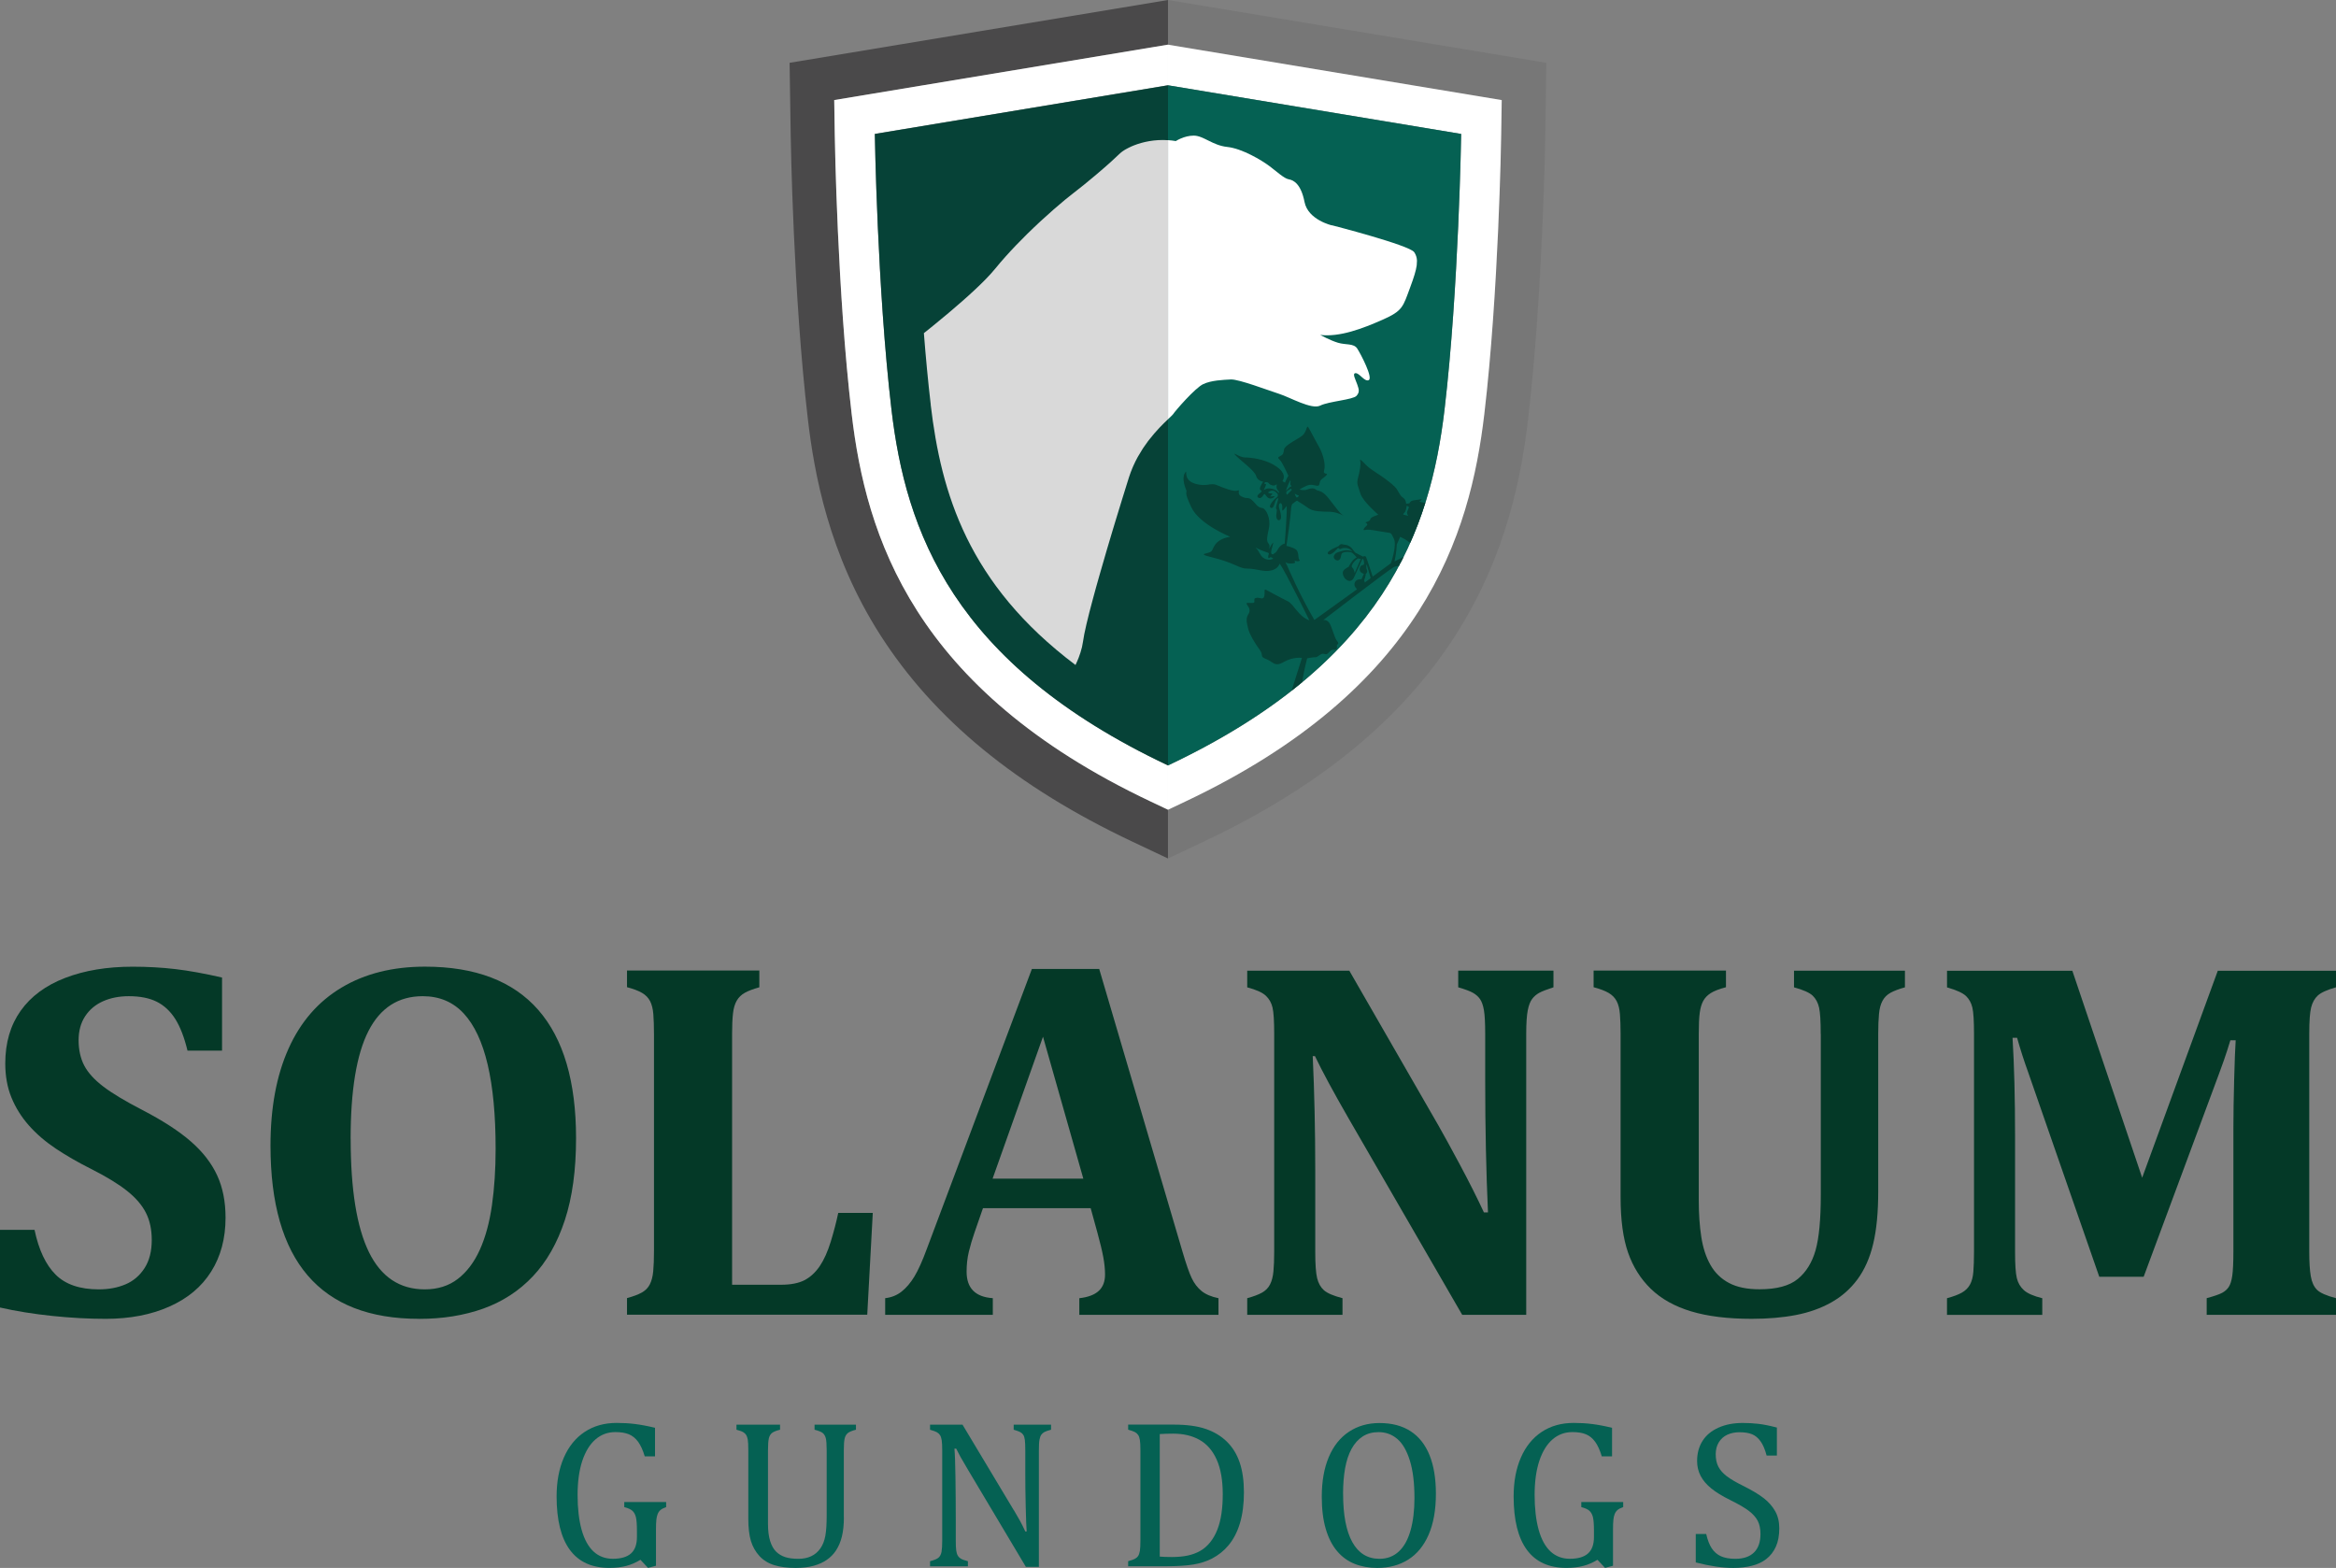 <?xml version="1.0" encoding="UTF-8"?>
<svg id="Laag_1" data-name="Laag 1" xmlns="http://www.w3.org/2000/svg" viewBox="0 0 612.2 410.89">
  <rect x="0" y="0" width="612.2" height="410.89" fill="#808080" stroke="none"/>
  <defs>
    <style>
      .cls-1 {
        fill: #d9d9d9;
      }

      .cls-1, .cls-2, .cls-3, .cls-4, .cls-5, .cls-6, .cls-7 {
        stroke-width: 0px;
      }

      .cls-2 {
        fill: #043927;
      }

      .cls-3 {
        fill: #064237;
      }

      .cls-4 {
        fill: #4a494a;
      }

      .cls-5 {
        fill: #056153;
      }

      .cls-6 {
        fill: #fff;
      }

      .cls-7 {
        fill: #777;
      }
    </style>
  </defs>
  <path class="cls-4" d="M301.62,210.08c-62.38-29.48-74.68-69.77-78.42-101.58-3.75-31.89-4.4-71.56-4.43-73.23l-.14-9.04,87.47-14.52V0l-99.17,16.46.29,18.98c.03,1.7.68,41.91,4.5,74.4,1.66,14.14,5.44,35.39,18.96,56.54,14.15,22.13,35.74,39.84,65.99,54.14l9.42,4.45v-12.77l-4.48-2.12Z"/>
  <path class="cls-6" d="M218.77,35.26c.03,1.67.67,41.34,4.43,73.23,3.74,31.81,16.04,72.11,78.42,101.58l4.48,2.12v-11.61c-56.61-26.75-68.74-61.59-72.48-93.32-3.73-31.73-4.35-72.17-4.35-72.17l76.83-12.75v-10.64l-87.47,14.52.14,9.04Z"/>
  <path class="cls-3" d="M229.27,35.1s.62,40.44,4.35,72.17c3.73,31.73,15.86,66.57,72.48,93.32V22.35l-76.83,12.75Z"/>
  <path class="cls-7" d="M315.52,220.52c30.26-14.3,51.84-32.01,65.99-54.14,13.52-21.15,17.3-42.39,18.96-56.54,3.83-32.58,4.48-72.71,4.5-74.4l.29-18.98L306.1,0h0v11.71h0s87.47,14.52,87.47,14.52l-.14,9.04c-.03,1.67-.67,41.34-4.42,73.23-3.74,31.81-16.04,72.11-78.42,101.58l-4.48,2.12h0s0,12.77,0,12.77h0s9.42-4.45,9.42-4.45Z"/>
  <path class="cls-6" d="M382.93,35.1s-.62,40.44-4.35,72.17c-3.73,31.73-15.86,66.57-72.48,93.32v11.61h0s4.48-2.12,4.48-2.12c62.38-29.48,74.67-69.77,78.42-101.58,3.75-31.89,4.4-71.56,4.42-73.23l.14-9.04-87.47-14.52h0v10.64l76.83,12.75Z"/>
  <path class="cls-5" d="M378.58,107.27c3.73-31.73,4.35-72.17,4.35-72.17l-76.83-12.75v178.24c56.61-26.75,68.74-61.59,72.48-93.32Z"/>
  <path class="cls-6" d="M349.04,59.06s-6.24-1.43-7.16-6.13c-.92-4.7-2.86-5.73-4.09-5.93-1.23-.2-3.07-1.94-5.11-3.48-2.04-1.53-7.16-4.6-11.04-5.01-3.89-.41-6.24-2.97-8.79-2.97s-4.7,1.43-4.7,1.43c-.69-.12-1.37-.19-2.04-.24v73.12s0,0,0,0c.72-.68,1.22-1.13,1.33-1.31.51-.82,5.73-6.85,7.87-7.87,2.15-1.02,5.21-1.12,7.26-1.23,2.04-.1,9.82,2.86,12.68,3.78,2.86.92,8.49,4.19,10.74,3.07s8.59-1.53,9.51-2.56c.92-1.02.61-1.74.2-2.97-.41-1.23-1.43-2.97-.41-2.97s2.29,2.27,3.38,1.84c1.28-.5-2.05-6.85-2.97-8.28-.92-1.43-3.01-.91-5.05-1.53-2.05-.61-4.66-2.05-4.66-2.05,5.11.61,11.04-1.64,16.36-3.99,5.32-2.35,5.32-3.37,7.26-8.59.93-2.5,1.48-4.27,1.67-5.64.02-.42.05-.84.07-1.26-.04-.85-.28-1.54-.72-2.2-1.23-1.84-21.57-7.06-21.57-7.06Z"/>
  <path class="cls-1" d="M243.91,106.06c2.72,23.12,9.75,46.99,37.95,68.21.28-.61.56-1.22.8-1.84.37-.96.68-1.92.9-2.86.11-.47.19-.94.26-1.4.29-2.2,1.27-6.3,2.59-11.18.26-.98.54-1.98.82-3.01s.58-2.08.89-3.15c.61-2.13,1.24-4.32,1.88-6.5.48-1.63.96-3.26,1.44-4.84.32-1.06.63-2.1.94-3.11.62-2.03,1.21-3.96,1.75-5.71.14-.44.27-.87.4-1.28.26-.83.5-1.62.73-2.35.23-.73.44-1.4.63-2.01.27-.84.58-1.65.91-2.44.08-.18.15-.37.24-.55.33-.75.69-1.48,1.07-2.17.06-.1.12-.2.18-.31.34-.61.7-1.2,1.06-1.76.1-.16.2-.32.3-.47.4-.6.81-1.18,1.23-1.73.1-.13.2-.25.3-.38.35-.46.71-.89,1.06-1.3.09-.11.19-.23.28-.34.41-.47.8-.91,1.19-1.32.1-.1.19-.2.28-.3.35-.36.68-.71,1-1.02.04-.04.07-.07.11-.11.38-.37.71-.69,1.02-.98,0,0,0,0,0,0V36.74h0c-3.45-.24-6.55.43-8.89,1.34-.02,0-.03.01-.05.02-.22.09-.44.18-.65.27-.05.02-.1.04-.15.07-.18.08-.36.16-.53.25-.07.04-.14.07-.21.11-.15.07-.29.15-.42.22-.08.05-.17.09-.25.14-.11.07-.23.13-.33.2-.09.06-.18.11-.26.17-.08.06-.17.11-.25.17-.1.07-.19.14-.27.21-.05.04-.11.09-.16.13-.13.11-.25.22-.36.32-.43.43-1.12,1.08-1.98,1.85-.43.39-.9.81-1.4,1.25-.75.66-1.58,1.38-2.43,2.1-1.14.97-2.34,1.97-3.51,2.91-.88.71-1.74,1.39-2.54,2-2.68,2.04-7.44,6.09-12.29,10.85-1.94,1.91-3.89,3.93-5.72,5.98-.92,1.03-1.81,2.07-2.65,3.1-1.31,1.61-3.15,3.49-5.27,5.47-2.12,1.99-4.51,4.08-6.92,6.11-1.21,1.02-2.42,2.02-3.6,2.98-.59.48-1.18.96-1.75,1.42-.39.32-.77.62-1.16.92.5,6.35,1.09,12.71,1.8,18.73Z"/>
  <g>
    <path class="cls-2" d="M9.05,322.29c1.1,5.24,2.94,9.15,5.52,11.73s6.35,3.87,11.33,3.87c2.6,0,4.93-.44,7-1.32,2.07-.88,3.73-2.3,4.99-4.26,1.26-1.96,1.88-4.41,1.88-7.37,0-2.73-.51-5.1-1.52-7.1-1.01-2-2.64-3.91-4.89-5.71s-5.37-3.72-9.38-5.75c-3.44-1.72-6.54-3.5-9.32-5.35-2.77-1.85-5.14-3.89-7.1-6.11-1.96-2.22-3.48-4.66-4.56-7.3-1.08-2.64-1.62-5.62-1.62-8.92,0-5.42,1.34-10.02,4.03-13.81,2.69-3.79,6.57-6.66,11.66-8.62,5.09-1.96,10.98-2.94,17.67-2.94,3.92,0,7.66.21,11.23.63,3.57.42,7.64,1.16,12.22,2.21v19.16h-9.05c-.84-3.48-1.91-6.24-3.2-8.29-1.3-2.05-2.92-3.56-4.86-4.53-1.94-.97-4.38-1.45-7.33-1.45-2.51,0-4.76.44-6.74,1.32-1.98.88-3.55,2.19-4.69,3.93-1.15,1.74-1.72,3.84-1.72,6.31s.5,4.77,1.49,6.64c.99,1.87,2.65,3.7,4.99,5.48,2.33,1.78,5.73,3.82,10.17,6.11,5.42,2.82,9.68,5.58,12.78,8.29,3.11,2.71,5.39,5.66,6.87,8.85,1.48,3.19,2.21,6.9,2.21,11.13,0,5.42-1.26,10.12-3.77,14.11-2.51,3.99-6.17,7.05-10.97,9.18-4.8,2.14-10.35,3.2-16.65,3.2-4.49,0-9.17-.25-14.04-.76-4.87-.51-9.44-1.24-13.71-2.21v-20.35h9.05Z"/>
    <path class="cls-2" d="M109.81,345.61c-12.95,0-22.67-3.79-29.17-11.36-6.5-7.57-9.75-18.92-9.75-34.03,0-9.91,1.57-18.38,4.72-25.4,3.15-7.03,7.78-12.36,13.91-16.02,6.12-3.66,13.41-5.48,21.87-5.48,13.17,0,23.06,3.78,29.67,11.33,6.61,7.55,9.91,18.77,9.91,33.66,0,8.32-.98,15.47-2.94,21.44-1.96,5.97-4.75,10.87-8.36,14.7-3.61,3.83-7.94,6.65-12.98,8.46-5.04,1.81-10.67,2.71-16.88,2.71ZM91.9,298.44c0,13.3,1.6,23.2,4.79,29.7,3.19,6.5,8.07,9.75,14.63,9.75,3.39,0,6.28-.91,8.66-2.74,2.38-1.83,4.3-4.38,5.78-7.66,1.48-3.28,2.53-7.17,3.17-11.66.64-4.49.96-9.43.96-14.8,0-8.76-.69-16.11-2.08-22.03s-3.48-10.39-6.28-13.41c-2.8-3.02-6.38-4.53-10.74-4.53-6.39,0-11.13,3.05-14.24,9.15-3.11,6.1-4.66,15.52-4.66,28.24Z"/>
    <path class="cls-2" d="M199,254.37v4.36c-1.59.44-2.84.91-3.77,1.42-.92.51-1.64,1.2-2.15,2.08-.51.88-.84,2.02-.99,3.4-.15,1.39-.23,3.14-.23,5.25v65.8h12.82c2.55,0,4.6-.4,6.14-1.19,1.54-.79,2.87-2.02,4-3.67,1.12-1.65,2.09-3.81,2.91-6.47.81-2.66,1.46-5.16,1.95-7.5h9.05l-1.45,26.69h-62.96v-4.36c1.63-.44,2.92-.92,3.87-1.45.95-.53,1.65-1.24,2.11-2.15.46-.9.76-2.05.89-3.44.13-1.39.2-3.14.2-5.25v-56.89c0-2.07-.06-3.81-.17-5.22-.11-1.41-.4-2.55-.86-3.44-.46-.88-1.17-1.6-2.11-2.15-.95-.55-2.26-1.05-3.93-1.49v-4.36h34.69Z"/>
    <path class="cls-2" d="M285.82,316.61h-28.21l-2.18,6.28c-.62,1.76-1.12,3.47-1.52,5.12-.4,1.65-.59,3.4-.59,5.25,0,4.32,2.29,6.63,6.87,6.94v4.36h-28.21v-4.36c1.63-.18,3.06-.75,4.29-1.72,1.23-.97,2.36-2.29,3.37-3.96,1.01-1.67,2.09-4.07,3.24-7.2l27.55-73.4h17.64l21.8,74c.97,3.3,1.78,5.65,2.45,7.04.66,1.39,1.52,2.51,2.58,3.37s2.53,1.49,4.43,1.88v4.36h-36.47v-4.36c2.29-.26,3.99-.9,5.09-1.92,1.1-1.01,1.65-2.44,1.65-4.29,0-1.37-.15-2.88-.46-4.56-.31-1.67-.82-3.79-1.52-6.34l-1.78-6.47ZM260.12,308.88h23.79l-10.57-37.2-13.21,37.2Z"/>
    <path class="cls-2" d="M407.12,254.37v4.36c-1.76.57-3.01,1.06-3.73,1.45-.73.4-1.34.92-1.85,1.59-.51.66-.89,1.66-1.16,3.01-.26,1.34-.4,3.4-.4,6.18v73.6h-16.78l-29.73-51.4c-4.01-6.96-6.96-12.42-8.85-16.39h-.59c.44,9.47.66,19.47.66,30v21.27c0,3.3.17,5.62.5,6.94s.92,2.37,1.78,3.14c.86.77,2.48,1.46,4.86,2.08v4.36h-24.97v-4.36c1.63-.44,2.92-.92,3.87-1.45.95-.53,1.65-1.24,2.11-2.15.46-.9.76-2.04.89-3.4.13-1.36.2-3.08.2-5.15v-57.15c0-3.3-.14-5.58-.43-6.84-.29-1.26-.88-2.3-1.78-3.14-.9-.84-2.52-1.56-4.86-2.18v-4.36h26.76l23.39,40.63c1.45,2.55,3.35,6.01,5.68,10.37,2.33,4.36,4.4,8.48,6.21,12.35h1.06c-.48-10.53-.73-22.02-.73-34.49v-12.29c0-2.86-.11-4.93-.33-6.21-.22-1.28-.56-2.25-1.02-2.91-.46-.66-1.08-1.21-1.85-1.65-.77-.44-2.06-.92-3.87-1.45v-4.36h24.97Z"/>
    <path class="cls-2" d="M477.16,270.96c0-3.3-.14-5.6-.43-6.9s-.85-2.35-1.68-3.14c-.84-.79-2.47-1.52-4.89-2.18v-4.36h29.07v4.36c-1.59.44-2.84.91-3.77,1.42-.92.51-1.63,1.21-2.11,2.11-.49.9-.79,2.05-.92,3.44-.13,1.39-.2,3.14-.2,5.25v41.29c0,5.46-.44,10.03-1.32,13.71-.88,3.68-2.25,6.77-4.1,9.28-1.85,2.51-4.15,4.54-6.9,6.08-2.75,1.54-5.85,2.64-9.28,3.3-3.43.66-7.29.99-11.56.99-6.25,0-11.54-.65-15.86-1.95-4.32-1.3-7.83-3.26-10.54-5.88-2.71-2.62-4.71-5.8-6.01-9.55-1.3-3.74-1.95-8.57-1.95-14.47v-42.75c0-2.07-.06-3.81-.17-5.22-.11-1.41-.4-2.55-.86-3.44-.46-.88-1.17-1.6-2.11-2.15-.95-.55-2.26-1.05-3.93-1.49v-4.36h34.69v4.36c-1.81.48-3.14,1-4,1.55-.86.55-1.51,1.22-1.95,2.02s-.75,1.83-.92,3.11c-.18,1.28-.26,3.15-.26,5.62v43.61c0,3.48.22,6.65.66,9.51.44,2.86,1.24,5.32,2.41,7.37,1.17,2.05,2.78,3.62,4.86,4.72,2.07,1.1,4.73,1.65,7.99,1.65,4.49,0,7.84-.9,10.04-2.71,2.2-1.81,3.75-4.33,4.66-7.56s1.36-8.07,1.36-14.5v-42.15Z"/>
    <path class="cls-2" d="M612.2,258.73c-2.33.66-3.92,1.38-4.76,2.15-.84.77-1.42,1.81-1.75,3.11-.33,1.3-.5,3.6-.5,6.9v57.15c0,2.69.13,4.81.4,6.38.26,1.56.8,2.75,1.62,3.57.81.82,2.48,1.55,4.99,2.21v4.36h-33.89v-4.36c1.94-.53,3.28-.99,4.03-1.39.75-.4,1.33-.91,1.75-1.55.42-.64.73-1.61.92-2.91s.3-3.45.3-6.44v-32.37c0-3.57.07-7.77.2-12.62.13-4.84.26-8.28.4-10.31h-1.39c-.53,1.76-1.09,3.49-1.68,5.19-.59,1.7-1.71,4.72-3.34,9.09l-17.71,47.7h-11.63l-18.63-53.58c-1.1-3.04-2.07-6.06-2.91-9.05h-1.19c.44,7.27.66,15.86.66,25.77v30.39c0,3.26.15,5.53.46,6.81.31,1.28.92,2.33,1.85,3.17.92.84,2.53,1.54,4.82,2.11v4.36h-24.97v-4.36c1.63-.44,2.92-.92,3.87-1.45.95-.53,1.66-1.23,2.15-2.11.48-.88.78-2,.89-3.37.11-1.37.17-3.11.17-5.22v-57.15c0-3.35-.14-5.64-.43-6.87-.29-1.23-.85-2.25-1.68-3.04-.84-.79-2.49-1.54-4.96-2.25v-4.36h32.84l18.3,54.24,19.82-54.24h30.99v4.36Z"/>
  </g>
  <g>
    <path class="cls-5" d="M171.95,410.31l-2.12.57-1.99-2.12c-1.18.72-2.41,1.26-3.7,1.6-1.29.34-2.76.52-4.43.52-4.59,0-8.04-1.57-10.36-4.72-2.32-3.14-3.48-7.82-3.48-14.02,0-3.86.63-7.25,1.9-10.17s3.09-5.16,5.46-6.73c2.37-1.57,5.17-2.35,8.37-2.35,1.69,0,3.31.09,4.87.29s3.29.52,5.19.99v7.48h-2.69c-.49-1.63-1.07-2.9-1.74-3.82-.67-.92-1.47-1.57-2.41-1.96s-2.12-.58-3.55-.58c-1.98,0-3.71.63-5.19,1.9s-2.64,3.14-3.47,5.61c-.82,2.47-1.24,5.46-1.24,8.96s.35,6.59,1.05,9.11c.7,2.52,1.74,4.42,3.11,5.7,1.38,1.28,3.07,1.92,5.08,1.92,2.14,0,3.72-.47,4.76-1.4s1.55-2.37,1.55-4.31v-1.63c0-1.63-.09-2.81-.26-3.53-.17-.72-.48-1.29-.91-1.69-.43-.4-1.15-.72-2.15-.98v-1.33h10.98v1.33c-.65.22-1.14.47-1.47.75-.33.28-.58.63-.75,1.05-.17.42-.29.93-.35,1.54-.06.61-.1,1.47-.1,2.6v9.43Z"/>
    <path class="cls-5" d="M221.16,397.62c0,1.98-.18,3.68-.54,5.11-.34,1.36-.86,2.57-1.55,3.62-.63.94-1.42,1.75-2.37,2.41-.94.66-2.08,1.18-3.43,1.56-1.34.38-2.92.57-4.73.57-2.19,0-4.07-.24-5.64-.73-1.57-.49-2.86-1.29-3.89-2.41-1.02-1.12-1.76-2.43-2.22-3.94-.45-1.51-.68-3.44-.68-5.78v-17.89c0-1.41-.05-2.37-.14-2.87-.09-.5-.22-.89-.39-1.18-.17-.29-.42-.54-.75-.75s-.93-.43-1.82-.67v-1.33h11.42v1.33c-1.02.25-1.72.54-2.12.86s-.67.79-.82,1.43c-.15.63-.22,1.7-.22,3.18v19.25c0,1.76.19,3.24.56,4.43.37,1.2.89,2.13,1.56,2.79.67.66,1.47,1.14,2.39,1.44.92.3,2.08.45,3.45.45,1.27,0,2.38-.22,3.34-.67.96-.44,1.76-1.12,2.41-2.03.64-.91,1.08-2.02,1.32-3.34s.35-3.1.35-5.33v-16.99c0-1.58-.08-2.66-.23-3.24-.15-.58-.41-1.02-.76-1.33-.35-.31-1.08-.61-2.19-.9v-1.33h10.85v1.33c-1.05.27-1.77.57-2.16.9-.39.33-.66.8-.8,1.41-.15.62-.22,1.67-.22,3.15v17.48Z"/>
    <path class="cls-5" d="M265.7,395.74c.65,1.09,1.2,2.04,1.64,2.85.44.82.9,1.73,1.37,2.75h.35c-.09-1.11-.17-3.3-.25-6.59s-.11-6.26-.11-8.9v-5.71c0-1.25-.04-2.17-.11-2.75-.07-.58-.2-1.02-.39-1.33-.19-.31-.45-.56-.79-.75-.34-.19-.92-.4-1.75-.64v-1.33h9.79v1.33c-.82.22-1.39.42-1.73.6-.34.18-.61.42-.82.71-.21.29-.37.73-.48,1.3-.11.58-.16,1.53-.16,2.86v30.48h-3.4l-15.14-25.39c-.94-1.58-1.61-2.73-2.01-3.45-.4-.72-.77-1.44-1.12-2.15h-.46c.13,1.4.22,3.92.27,7.57.05,3.65.08,7.29.08,10.92v5.55c0,1.21.04,2.1.12,2.66.08.56.22,1.01.41,1.33s.47.6.84.82c.37.22.97.43,1.81.65v1.33h-9.92v-1.33c1.12-.29,1.88-.61,2.26-.97.38-.35.63-.86.75-1.51.12-.65.18-1.65.18-2.99v-23.52c0-1.25-.05-2.16-.14-2.73-.09-.57-.24-1.02-.45-1.33-.21-.32-.49-.57-.83-.76-.34-.19-.93-.4-1.77-.64v-1.33h8.51l13.43,22.4Z"/>
    <path class="cls-5" d="M295.66,410.45v-1.33c.83-.22,1.43-.43,1.79-.63.36-.2.64-.45.84-.76.2-.31.34-.75.44-1.33s.14-1.5.14-2.75v-23.52c0-1.27-.04-2.19-.14-2.76-.09-.57-.24-1.01-.45-1.32-.21-.31-.49-.56-.83-.75-.34-.19-.94-.4-1.79-.64v-1.33h11.91c3.43,0,6.23.38,8.42,1.13,2.18.75,4.03,1.86,5.53,3.33,1.5,1.47,2.63,3.29,3.37,5.48.74,2.18,1.11,4.79,1.11,7.82s-.35,5.76-1.05,8.09c-.7,2.33-1.72,4.28-3.06,5.86-1.16,1.38-2.58,2.51-4.27,3.4-1.4.72-3.01,1.24-4.84,1.55-1.83.31-4.26.46-7.29.46h-9.84ZM303.95,407.92c.72.07,1.79.11,3.21.11,1.52,0,2.88-.13,4.08-.38,1.2-.25,2.28-.65,3.26-1.2.98-.54,1.86-1.3,2.64-2.27s1.41-2.08,1.9-3.34c.49-1.26.85-2.66,1.07-4.2.23-1.54.34-3.23.34-5.06,0-3.68-.53-6.7-1.59-9.07s-2.56-4.09-4.49-5.18c-1.93-1.09-4.24-1.63-6.92-1.63-1.23,0-2.4.04-3.51.11v32.11Z"/>
    <path class="cls-5" d="M360.94,410.89c-2.17,0-4.16-.36-5.94-1.07-1.79-.72-3.32-1.83-4.59-3.34-1.28-1.51-2.27-3.45-2.96-5.8-.7-2.36-1.05-5.17-1.05-8.46,0-4.04.62-7.51,1.85-10.41,1.23-2.9,3-5.11,5.29-6.62s4.95-2.27,7.98-2.27c3.23,0,5.94.71,8.14,2.13,2.2,1.42,3.86,3.52,4.98,6.28,1.11,2.76,1.67,6.13,1.67,10.1,0,4.24-.63,7.82-1.9,10.74-1.27,2.92-3.06,5.1-5.37,6.55-2.31,1.45-5.01,2.17-8.09,2.17ZM351.99,391.45c0,5.57.81,9.8,2.43,12.7,1.62,2.9,3.99,4.35,7.11,4.35,1.98,0,3.65-.63,5.03-1.89,1.38-1.26,2.41-3.1,3.1-5.53.69-2.43,1.03-5.27,1.03-8.51,0-3.95-.4-7.23-1.21-9.83-.81-2.6-1.91-4.49-3.3-5.67-1.4-1.18-3.02-1.77-4.87-1.77-1.63,0-3.03.38-4.2,1.14-1.17.76-2.14,1.84-2.91,3.25-.77,1.41-1.33,3.1-1.69,5.1-.35,1.99-.53,4.21-.53,6.66Z"/>
    <path class="cls-5" d="M422.76,410.31l-2.12.57-1.99-2.12c-1.18.72-2.41,1.26-3.7,1.6-1.29.34-2.76.52-4.43.52-4.59,0-8.04-1.57-10.36-4.72-2.32-3.14-3.48-7.82-3.48-14.02,0-3.86.63-7.25,1.9-10.17s3.09-5.16,5.46-6.73c2.37-1.57,5.17-2.35,8.37-2.35,1.69,0,3.31.09,4.87.29s3.29.52,5.19.99v7.48h-2.69c-.49-1.63-1.07-2.9-1.74-3.82-.67-.92-1.47-1.57-2.41-1.96s-2.12-.58-3.55-.58c-1.98,0-3.71.63-5.19,1.9s-2.64,3.14-3.47,5.61c-.82,2.47-1.24,5.46-1.24,8.96s.35,6.59,1.05,9.11c.7,2.52,1.74,4.42,3.11,5.7,1.38,1.28,3.07,1.92,5.08,1.92,2.14,0,3.72-.47,4.76-1.4s1.55-2.37,1.55-4.31v-1.63c0-1.63-.09-2.81-.26-3.53-.17-.72-.48-1.29-.91-1.69-.43-.4-1.15-.72-2.15-.98v-1.33h10.98v1.33c-.65.22-1.14.47-1.47.75-.33.28-.58.63-.75,1.05-.17.42-.29.93-.35,1.54-.06.61-.1,1.47-.1,2.6v9.43Z"/>
    <path class="cls-5" d="M447.15,402c.36,1.59.85,2.85,1.47,3.78.62.92,1.41,1.61,2.39,2.05.98.44,2.24.67,3.78.67,2.12,0,3.75-.55,4.88-1.66,1.13-1.11,1.7-2.72,1.7-4.84,0-1.36-.24-2.5-.71-3.43-.47-.92-1.24-1.79-2.31-2.61-1.07-.82-2.7-1.77-4.89-2.85-2.12-1.05-3.8-2.08-5.03-3.09-1.23-1.01-2.15-2.1-2.76-3.28-.61-1.18-.91-2.46-.91-3.86,0-2.03.48-3.79,1.43-5.29.95-1.5,2.35-2.65,4.19-3.47s3.95-1.22,6.32-1.22c1.38,0,2.72.07,4.04.22,1.31.14,2.96.47,4.93.98v7.34h-2.69c-.42-1.59-.94-2.84-1.58-3.72-.63-.89-1.38-1.51-2.23-1.86-.85-.35-1.96-.53-3.32-.53-1.18,0-2.23.22-3.17.65s-1.67,1.09-2.22,1.97c-.54.88-.82,1.93-.82,3.14,0,1.29.23,2.38.69,3.26.46.89,1.18,1.71,2.16,2.47.98.76,2.43,1.61,4.35,2.56,2.32,1.16,4.12,2.24,5.4,3.24,1.28,1,2.27,2.13,2.99,3.41.72,1.28,1.07,2.77,1.07,4.47,0,1.9-.3,3.51-.9,4.83-.6,1.31-1.43,2.38-2.49,3.21-1.06.83-2.33,1.42-3.81,1.79s-3.09.56-4.85.56c-2.85,0-6.13-.48-9.84-1.44v-7.45h2.72Z"/>
  </g>
  <path class="cls-3" d="M366.39,147.93l.6-.32c.29-.56.58-1.13.86-1.69l-2.38,1.22c.57-2.68.58-4.4.58-4.4l.9-2.07s1.63.79,2.08,1.21c.12.11.33.23.56.35,1.55-3.48,2.85-6.98,3.95-10.47-.08-.01-.15-.02-.2-.02-.38,0-1.52-.28-1.32-.36.2-.08.72-.51.51-.54s-.89.16-1.92.26c-1.03.1-1.22.78-1.22.78l-.89.16s-.01-1.1-.78-1.6c-.77-.5-1.03-1.27-1.62-2.19-.59-.92-1.8-1.78-3.07-2.77-1.27-.99-3.84-2.39-5.01-3.61-1.17-1.22-1.74-1.8-1.54-1,.2.8-.11,2.64-.58,4.35s.06,2.11.62,4.11,4.7,5.56,4.7,5.56c0,0-2.02.6-2.08,1.12-.06.52-.82.74-1.19.85-.38.11.83.36.23.87-.6.5-1.26,1.37-.46,1.17.8-.2,1.26-.11,4.32.41s2.28.06,3.22,1.79c.95,1.73-.76,6.52-.76,6.52l-4.75,3.47s-1.5-4.6-1.73-5.09c-.23-.48-.82-.14-.82-.14l-2.06-1.06-.39-.5c-1.13-1.81-2.44-1.45-2.95-1.67-.51-.22-1.05.53-1.05.53,0,0-3.42,1.3-2.69,2.01.73.7,2.62-1.6,2.62-1.6.69.68.54.02,1.8.02,1.26,0,1.91.89,1.91.89-1.42-.51-2.15-.23-3.15.05-1,.28-1.35.45-1.65,1.14-.3.69.71,1.52,1.34,1.08.63-.44.43-1.35.76-1.75.34-.4,2.18-.59,2.81-.03.64.55,1.05,1.12,1.05,1.12-1.21.51-2.12,2.47-2.12,2.47,0,0-1.15.49-1.45,1.18-.3.69.34,2.23,1.5,2.47,1.16.23,1.47-1.22,1.9-2.08.43-.86,1.6-3.53,1.66-3.67.06-.14.43.14.46,1.08.03.94-.81.09-1.12,1.32-.32,1.23,1.05,1.5,1.05,1.5l-.62,1.43s-1.29-.18-1.74.83.59,1.79.59,1.79l-11.2,8.06c-3.98-6.84-6.73-13.36-7.18-14.33-.46-.97-.59-.92-.11-.65.48.26,2.09.26,2.23-.07.14-.32-.6-.64.18-.41.78.23,1.3-.09.93-.36s-.06-2-.83-2.61c-.77-.61-2.53-.99-2.53-.99,1.07-7.1,1.22-9.95,1.22-9.95,0,0,.15-.98.35-1.05.2-.08,1.1-1,1.29-.81.19.19,1.51.93,2.85,1.9,1.33.97,3.49.92,5.77.98s4.29,1.6,3.12.76c-1.17-.84-3.45-4.53-4.72-5.52-1.27-.99-1.61-.59-2.17-1.06-.56-.47-1.37-.38-2.3-.02-.93.36-1.98.01-1.98.01,0,0,.5-.39,1.8-.97,1.3-.59,2.16-.04,2.86-.01s.49-.88.83-1.39,1.21-.9,1.63-1.48c.42-.58-1.08.08-.67-1.23.41-1.3-.19-4.09-1.4-6.21s-2.35-4.43-2.78-5.06-.39,1.26-1.52,2.19c-1.13.93-4.65,2.52-4.82,3.65s-.22,1.38-1.12,1.81c-.9.43-.13.55.51,1.59.64,1.05,1.76,3.51,1.76,3.51-.34.4-.9,1.8-.9,1.8l-.66-.4c.88-1.42.13-2.91-2.42-4.35-2.55-1.44-5.88-1.86-7.37-1.85-1.49,0-3.7-1.83-2.46-.53,1.24,1.31,5,4,5.34,5.35s1.86,1.52,1.86,1.52c0,0-1.26,1.75-.72,2.15.54.4.36.43-.5,1.15s.35,1.47,1,.6c.65-.87.45-.9,1.15,0,.7.91,1.75.38,2.01.05s-.88,0-1.06-.08.97-.84.34-.78-.98-.26-.98-.26c1.51-1.2,2.14.11,2.41.23.27.12.32.8-.13,1.08-.45.28-2.43,2.3-1.52,2.7.91.4.89-1.64,1.58-2.33.68-.69.25.44-.11,1.76-.36,1.32.33.37.03,1.93-.3,1.57.41,2.21.93,1.78.52-.43.15-1.85-.2-2.94-.35-1.09.22-1.77.59-1.22.37.54.07,1.35.2,1.68.13.33,1.09-1.11,1.09-1.11.29.46-.46,9.84-.46,9.84-1.58.35-1.9,2.08-2.47,2.38-.57.3-.42.58-.92.35-.5-.23.25-2.07.36-2.84.1-.68-.92,1.21-1.16,1.68-.03.06-.05.1-.05.1,0,0,.02-.04.05-.1.13-.27.43-1.03-.07-1.61-.62-.71-.36-1.8.13-4.06.49-2.25-.62-5.1-1.87-5.26-1.25-.16-1.57-1.18-2.61-2.07-1.04-.89-1.04-.13-2.63-.88-1.59-.75-.19-1.95-1.12-1.59-.93.36-3.52-.61-5.37-1.41-1.84-.8-2.62.6-5.9-.44s-1.63-4.17-2.53-2.75c-.89,1.42.09,3.82.37,4.55.29.73-.79.04,1.34,4.48,2.12,4.44,10.14,7.67,10.14,7.67-4.46.79-4.24,3.3-4.98,3.86-.74.56-2.36.51-1.82.9.54.4,4.35.97,7.97,2.6s2.1.48,6.62,1.41,5.2-1.73,5.2-1.73c1.45,1.95,7.77,14.86,7.77,14.86-2.86-.98-4.07-4.25-5.66-5-1.59-.75-4.68-2.48-5.53-2.91-.86-.43-.39.27-.6,1.49-.21,1.23-1.22.4-1.98.51-.76.11-.66.37-.62,1.05.03.67-2.14,0-2.07.47.07.47,1.36,1.42.52,2.7-.83,1.28-.44,2.27-.12,3.79.33,1.51,1.93,4.13,3.04,5.61,1.11,1.47-.11,1.76,1.73,2.45s2.12,2.19,4.61.75c2.49-1.43,4.74-1.06,4.74-1.06l-2.71,8.58c.96-.75,1.89-1.51,2.8-2.26.32-2.67,1.28-6.21,1.28-6.21,0,0,1.45-.3,1.99-.28s.52-.05,1.45-.68c.94-.63,1.23.21,1.86-.23s.79-1.19,1.84-1.06c1.04.13.5-1.26.7-1.34.2-.08.6-.23-.05-1.01s-1.35-3.82-2-4.71c-.65-.89-1.55-.73-1.55-.73,0,0,17.43-13.4,18.53-13.91.26-.12.74-.22,1.31-.29.09-.16.17-.32.25-.48l-.5.12ZM368.08,134.33c.41-.37.58-1.77.58-1.77,0,0,.43.13.53.23.09.1-.09.65-.37,1.18-.28.54.25,1.21.25,1.21l-1.29-.32s-.12-.16.29-.53ZM355.02,150.17c-.03.07-.1-1.03-.63-1.44-.53-.41.62-1.85,1.51-2.39l.73.15s-1.58,3.61-1.61,3.68ZM339.44,129.44c.29.21.94.41.94.41-.12.52-.58.51-.58.51,0,0-.23-.24-.28-.42-.05-.19-.37-.71-.08-.5ZM335.07,129.23s-.15-.69-1.6-1.11c-1.45-.42-2.28.32-2.28.32,0,0,.59-1.22.61-1.46s-.47-.18-.47-.18l.19-.44s.54-.03.8.11c.26.15.21.47,1.13.73.93.26,1.28-.8,1.11.1s.66,1.56.66,1.56l-.16.37ZM337.77,126.63c.31-.71.38-.87.45-.6.07.28-.27.81.09,1.16s-.15.35-.15.35c0,0-.75.72-1.03.98-.28.26.32-1.18.63-1.89ZM337.17,128.83c.18-.3,1.27-.84,1.24-.77-.03.07.11.38.11.38,0,0-.93.88-1.12,1.13s-.41-.44-.23-.74ZM331.35,146.35c-1.24-.68-1.04-1.63-2.31-2.87,0,0,1.21.69,2.49,1.09s1.02.42.9.89-.08.76.05.82.36-.33.63-.25c.26.09.57.39.57.39,0,0-1.09.62-2.33-.06ZM357.66,152.66s-.04-.4-.16-.56c0,0,.51-1.42.41-1.69,0,0,.61-.39.32-1.04s-.08-1.51-.08-1.51l1.07,3.64-1.55,1.16Z"/>
</svg>